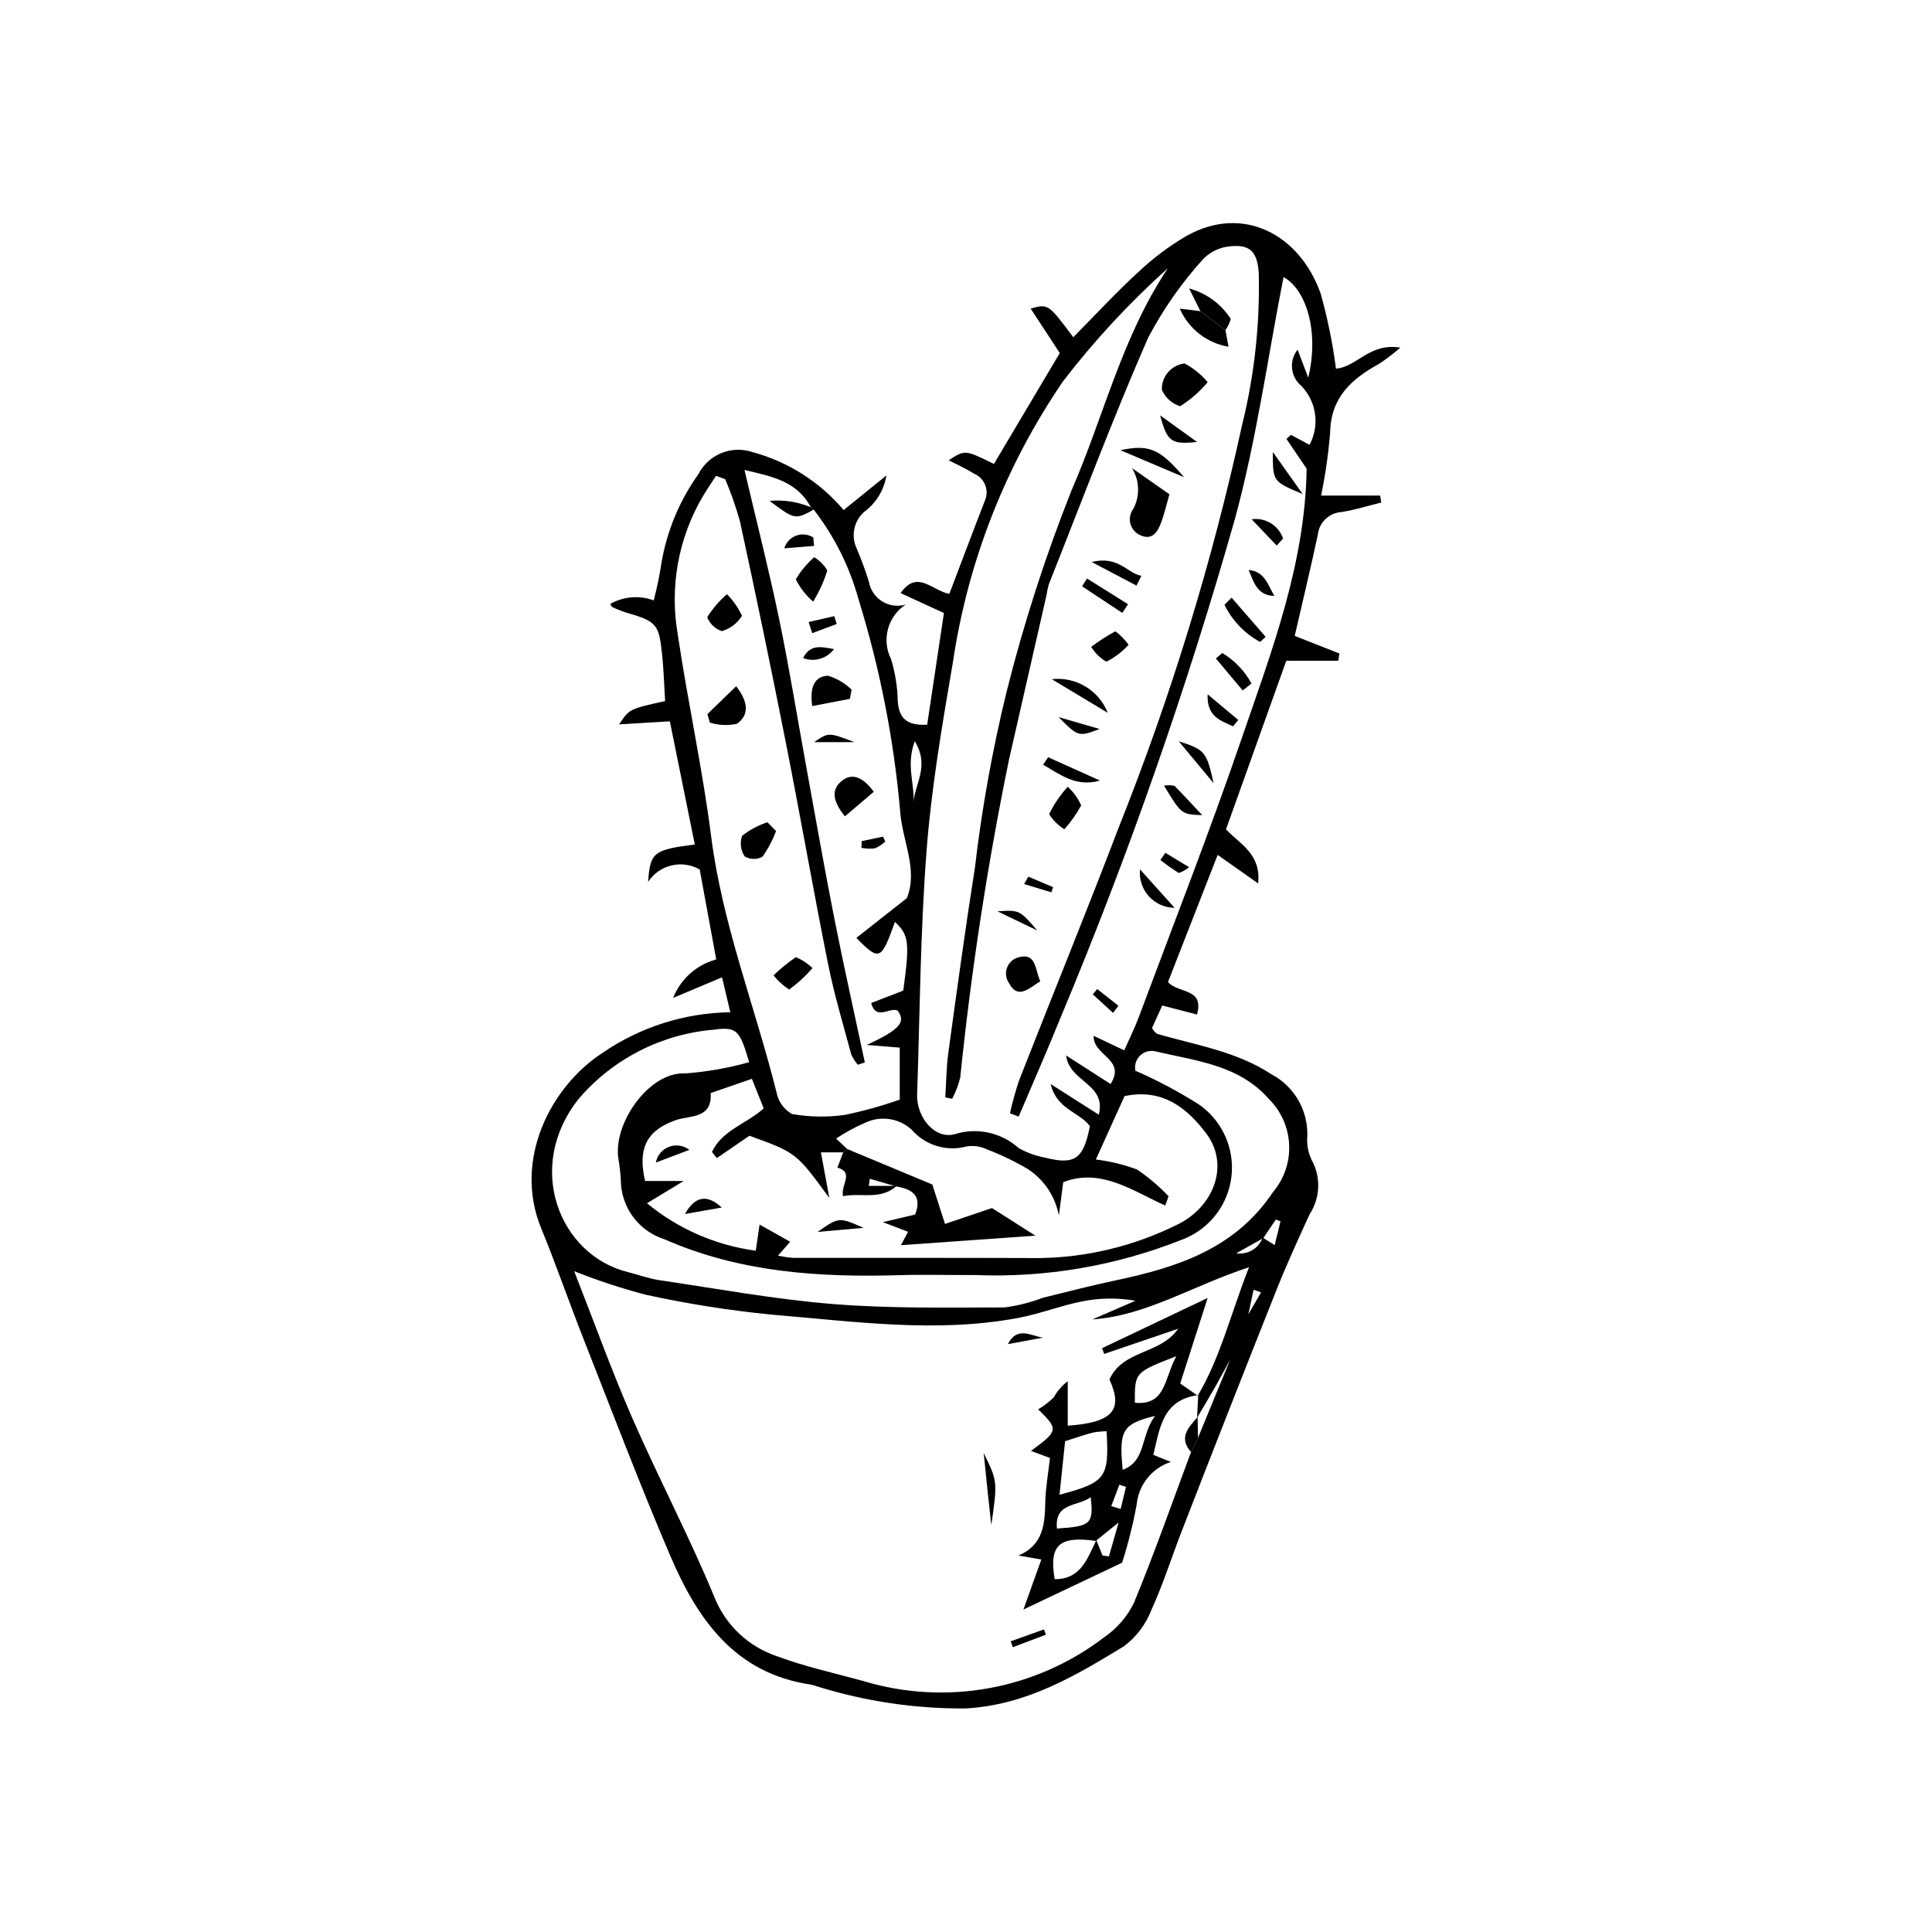<?xml version="1.0" encoding="UTF-8"?>
<!-- Uploaded to: SVG Repo, www.svgrepo.com, Generator: SVG Repo Mixer Tools -->
<svg fill="#000000" width="800px" height="800px" version="1.1" viewBox="144 144 512 512" xmlns="http://www.w3.org/2000/svg">
 <g>
  <path d="m367.58 279.17 11.332-9.18c-0.633 3.91-2.785 7.41-5.984 9.734-2.648 2.422-3.434 6.277-1.938 9.539 1.25 2.918 2.348 5.898 3.289 8.93 0.379 2.156 1.664 4.051 3.527 5.199 1.863 1.148 4.129 1.445 6.227 0.812-4.785 3.133-6.465 9.355-3.898 14.469 1.109 3.633 1.707 7.402 1.781 11.203 0.348 4.125 1.988 6.477 7.793 6.184 1.469-9.793 2.938-19.586 4.438-29.602l-11.48-5.281c4.422-6.336 8.344-0.648 12.914 0.211 3.156-8.293 6.231-16.512 9.418-24.688l0.004-0.004c0.582-1.328 0.609-2.836 0.07-4.184-0.535-1.348-1.59-2.422-2.93-2.988-2.043-1.277-4.266-2.266-6.723-3.543 4.32-2.809 4.32-2.809 11.98 0.965l17.453-29.379c-2.508-3.832-5.027-7.684-7.711-11.785 4.637-1.297 4.637-1.297 11.289 7.586 5.758-5.82 11.258-11.777 17.207-17.246h0.004c3.887-3.68 8.184-6.902 12.805-9.605 14.879-8.367 29.953-0.5 35.547 15.293l0.004-0.004c1.82 6.523 3.172 13.168 4.047 19.883 5.469-0.363 8.852-6.922 17.082-5.562v-0.004c-1.801 1.555-3.699 2.996-5.684 4.316-7.269 3.973-12.77 8.902-12.941 18.16-0.453 5.621-1.254 11.203-2.394 16.727h15.66l0.258 1.855c-3.508 0.859-6.977 1.973-10.535 2.512v0.004c-3.269 0.211-5.914 2.75-6.262 6.008-1.895 8.93-4.043 17.805-6.117 26.816l11.844 4.664-0.305 1.922-13.777 0.004c-5.426 15.18-10.625 29.715-15.98 44.695 3.641 3.801 9.406 6.566 8.516 14.305l-10.719-7.551c-4.562 11.68-8.883 22.73-13.172 33.703 2.836 3.121 9.668 1.492 7.695 8.598l-9.203-2.394-2.719 5.977c0.336 0.598 0.789 1.117 1.332 1.531 10.309 2.996 21.02 4.621 30.328 10.723h0.004c2.949 1.566 5.402 3.926 7.082 6.812 1.68 2.887 2.516 6.184 2.418 9.523-0.207 2.18 0.188 4.375 1.141 6.348 2.508 4.535 2.301 10.086-0.539 14.422-3.016 6.609-6.062 13.219-8.746 19.965-8.438 21.207-16.785 42.453-25.039 63.738-2.766 7.082-5.039 14.383-8.195 21.281v-0.004c-1.48 3.777-3.984 7.066-7.231 9.496-12.949 7.898-25.848 15.578-41.957 16.477-13.27 0.102-26.477-1.852-39.152-5.785-0.602-0.211-1.211-0.391-1.828-0.539-20.207-2.938-30.133-17.398-37.324-34.23-8.094-18.945-15.406-38.23-22.957-57.406-3.836-9.73-7.246-19.633-11.215-29.309-7.477-18.23 2.602-37.59 16.246-46.453l-0.004 0.004c9.98-6.863 21.77-10.613 33.883-10.781l-2.195-9.258-12.953 5.457v0.004c1.977-5.019 6.211-8.801 11.418-10.203-1.457-7.926-2.93-15.945-4.379-23.832h0.004c-4.715-2.699-10.715-1.254-13.68 3.297 0.547-7.859 1.445-8.531 12.375-9.922-2.172-10.719-4.328-21.359-6.613-32.641l-13.445 0.809c2.684-4.07 2.684-4.07 12.188-6.18-0.242-3.953-0.352-8.027-0.766-12.074-0.871-8.48-1.418-9.012-9.902-11.492l0.004-0.004c-1.184-0.383-2.336-0.859-3.449-1.414-0.188-0.23-0.316-0.504-0.367-0.793 3.508-1.965 7.699-2.293 11.469-0.906 0.855-3.273 1.539-6.594 2.047-9.938 1.438-8.453 4.773-16.473 9.75-23.453 2.66-5.246 8.75-7.762 14.332-5.922 9.445 2.547 17.891 7.914 24.207 15.379zm106.97 213.62 3.637-6.301-1.98-0.695c-0.5 2.375-1.004 4.75-1.504 7.129-1.258 3.219-2.512 6.438-3.769 9.656-1.574 2.894-3.109 5.812-4.731 8.68-1.613 2.856-3.316 5.66-4.977 8.488l0.316-6.039-0.133 0.164c5.996-10.086 8.641-21.406 13.594-34.039-15.148 4.973-27.191 12.832-41.523 13.832l11.414-4.945v-0.004c-4.769-0.848-9.652-0.77-14.395 0.223-5.555 1.125-10.918 3.234-16.48 4.289-21.809 4.133-43.605 0.977-65.34-0.82h-0.004c-11.316-1.105-22.559-2.883-33.668-5.32-6.398-1.691-12.691-3.766-18.844-6.207 5.383 13.699 9.977 26.516 15.418 38.965 6.961 15.926 15.102 31.352 21.738 47.402 2.957 7.43 9.051 13.172 16.645 15.688 7.375 2.75 15.148 4.445 22.762 6.539 21.949 6.648 45.758 2.32 63.961-11.629 3.356-2.305 6.055-5.438 7.832-9.102 5.434-13.156 10.145-26.605 15.125-39.945l1.832-3.742c3.102-7.535 6.199-15.07 9.301-22.609 1.262-3.215 2.516-6.438 3.773-9.656zm4.074-20.816 3.184 1.992 1.539-6.297-1.23-0.484c-1.109 1.648-2.223 3.293-3.34 4.941l-7.152 4.008h-0.004c3.027 0.457 5.957-1.281 7.004-4.16zm-111.16-22.59h-5.914l2.231 12.098c-8.727-11.973-8.727-11.973-21.168-16.5l-8.656 5.93-1.277-1.629c2.617-5.738 9.184-7.473 13.715-11.539l-3.141-7.844-10.918 3.773c0.449 6.914-5.523 5.879-9.273 7.184-7.535 2.625-10.168 7.363-8.102 16.117h10.227l-9.734 5.906h0.004c8.246 6.797 18.234 11.152 28.824 12.57l1.016-6.922 8.109 4.555-3.242 3.68v0.004c1.289 0.27 2.594 0.465 3.906 0.582 21.863 0.027 43.73-0.039 65.594 0.055h0.004c12.406-0.207 24.617-3.141 35.766-8.594 10.348-4.727 14.508-16.109 8.238-24.422-4.945-6.559-11.441-12.062-21.656-9.91-2.332 5.152-4.742 10.473-7.613 16.812v-0.004c3.731 0.445 7.398 1.332 10.918 2.648 3.039 2.047 5.844 4.426 8.359 7.09l-0.891 2.457c-8.719-3.941-17.113-10.059-27.02-6.188l-1.164 8.844c-0.93-5.019-3.859-9.445-8.121-12.262-3.469-2.051-7.102-3.809-10.867-5.254-1.68-0.812-3.57-1.094-5.414-0.809-5.328 1.457-11.016-0.277-14.625-4.457-3.379-3.078-8.293-3.777-12.398-1.77-2.652 1.156-5.195 2.543-7.602 4.144l2.883 2.746c-0.332 0.301-0.664 0.605-0.996 0.906zm-8.586-170.96c-3.668-6.934-10.336-8.164-17.582-9.879 3.227 13.766 6.504 26.59 9.191 39.539 2.703 13.02 4.812 26.16 7.203 39.242 2.449 13.398 4.793 26.82 7.438 40.18 2.516 12.719 5.359 25.371 8.062 38.051l-1.844 0.617v-0.004c-0.719-0.812-1.312-1.734-1.754-2.727-2.137-7.949-4.516-15.859-6.133-23.918-3.926-19.559-7.344-39.215-11.215-58.781-3.867-19.555-7.914-39.074-12.141-58.555h-0.004c-1.059-3.809-2.367-7.547-3.906-11.188l-2.438-0.91c-1.168 1.816-2.383 3.606-3.5 5.453-6.496 11.027-8.848 24.008-6.637 36.613 2.629 17.844 6.559 35.512 8.828 53.395 2.977 23.453 11.695 45.332 17.363 68.031v0.004c0.473 2.387 1.965 4.449 4.086 5.644 4.644 0.812 9.383 0.887 14.051 0.223 4.914-1.02 9.758-2.371 14.492-4.047v-13.773l-8.742-0.711c8.887-4.109 10.402-6.062 8.18-9.109-2.164-0.984-5.688 2.781-7.016-1.996l8.512-3.301c1.75-12.746 1.492-14.766-2.207-18.191-3.664 10.215-4.086 10.441-10.23 4.234l13.395-10.551c2.988-7.438-1.074-14.855-1.742-22.559h0.004c-1.656-19.246-5.379-38.262-11.098-56.711-2.367-8.598-6.394-16.645-11.859-23.691-0.277-0.18-0.531-0.391-0.758-0.629zm55.086 161.48-2.312-0.871c0.652-2.945 1.457-5.856 2.418-8.715 8.789-22.445 17.914-44.758 26.496-67.281 13.746-34.461 24.637-69.992 32.562-106.24 3.277-13.191 4.777-26.766 4.461-40.355-0.359-5.492-2.078-7.68-7.418-7.191v0.004c-2.769 0.203-5.367 1.41-7.309 3.391-5.738 6.324-10.648 13.352-14.621 20.91-9.402 21.477-17.625 43.469-26.285 65.27-0.27 0.914-0.469 1.848-0.598 2.793-3.305 14.496-6.609 28.996-9.918 43.492-5.738 27.922-10.066 56.113-12.969 84.473-0.48 1.949-1.199 3.832-2.137 5.609l-1.828-0.375c0.262-3.977 0.281-7.981 0.824-11.918 2.238-16.312 4.457-32.629 7.023-48.891 1.844-15.738 4.652-31.348 8.414-46.738 4.555-18.133 10.297-35.945 17.199-53.32 8.535-19.535 13.344-40.695 25.551-58.887v0.004c-10.141 9.082-19.422 19.086-27.723 29.875-15.293 22.312-25.301 47.812-29.27 74.566-2.82 16.555-5.688 33.184-6.973 49.898-1.656 21.488-1.781 43.098-2.5 64.656-0.207 6.18 4.883 12.125 10.195 10.438 5.828-1.746 12.148-0.336 16.68 3.727 2.211 1.258 4.617 2.129 7.125 2.57 7.809 1.996 10.105 0.312 11.781-8.375-2.723-3.699-8.777-4.367-10.41-11.148l12.773 8.137c2.07-8.277-7.762-8.574-8.668-15.699l11.785 7.555c4.207-6.621-4.695-7.457-4.488-12.77l8.117 3.856c1.438-3.269 2.832-6.074 3.922-8.996 9.09-24.379 18.598-48.621 27.043-73.223 8.008-23.336 16.977-46.551 17.367-71.922l-5.352-7.898 1.203-1.074 4.914 2.656-0.008 0.008c2.734-5.098 1.891-11.375-2.09-15.574-2.953-2.383-3.426-6.703-1.062-9.672l2.824 7.43c2.988-12.574-0.688-23.441-6.551-26.672-4.141 21.074-7.121 42.84-12.82 63.871-12.812 45.188-28.336 89.566-46.477 132.89-3.492 8.629-7.254 17.152-10.895 25.727zm-71.426-14.41c-2.496-8.473-3.199-9.477-9.516-8.602-13.773 1.184-26.539 7.711-35.559 18.188-14.562 18.113-5.254 41.551 12.957 46.043 2.766 0.684 5.473 1.715 8.277 2.129 15.348 2.258 30.66 5.094 46.098 6.336 15.113 1.215 30.359 0.918 45.547 0.891v-0.008c3.438-0.461 6.809-1.32 10.047-2.551 6.43-1.586 12.844-3.246 19.316-4.617 16.344-3.453 31.613-8.367 41.664-23.398h0.004c2.938-3.488 4.461-7.953 4.266-12.512-0.195-4.559-2.098-8.875-5.324-12.098-8.012-9.137-19.344-10.125-29.957-12.637v-0.004c-1.469-0.402-3.039-0.016-4.156 1.02-1.113 1.035-1.613 2.578-1.32 4.07 5.789 2.531 11.379 5.5 16.723 8.875 4.137 2.824 7.086 7.078 8.285 11.945 1.199 4.863 0.562 10-1.789 14.426-2.348 4.426-6.246 7.828-10.949 9.562-17.391 6.922-36.043 10.105-54.746 9.348-6.652 0.039-13.309-0.164-19.953 0.031-21.367 0.629-42.324-0.707-62.344-9.504-3.324-1.043-6.234-3.113-8.316-5.914-2.082-2.797-3.227-6.18-3.273-9.668-0.09-1.898-0.297-3.793-0.621-5.668-1.566-9.477 8.215-23.234 17.645-22.703 5.75-0.426 11.445-1.422 16.996-2.981zm43.5-68.836c0.441-4.981 4.394-9.652 0.379-16.223-2.406 6.484 0.109 11.543-0.375 16.223z"/>
  <path d="m359.64 279.05c-4.93 2.707-5.004 2.695-11.695-2.309 3.727-0.34 7.481 0.234 10.934 1.68 0.23 0.238 0.484 0.449 0.762 0.629z"/>
  <path d="m461.38 519.53 0.102 5.535c-0.609 1.246-1.223 2.492-1.832 3.738-3.434-3.836-0.668-6.519 1.73-9.273z"/>
  <path d="m453.91 274.99c-0.973 3.387-1.422 5.43-2.148 7.371-0.914 2.441-2.254 4.891-5.418 3.539-1.34-0.523-2.359-1.645-2.75-3.031-0.395-1.387-0.113-2.875 0.754-4.023 1.805-3.414 1.664-7.527-0.375-10.805z"/>
  <path d="m464.05 245.27c-2.082 2.5-4.551 4.656-7.309 6.383-2.168-0.672-3.934-2.262-4.828-4.352-0.125-3.543 2.5-6.582 6.023-6.977 2.332 1.246 4.406 2.926 6.113 4.945z"/>
  <path d="m468.75 231.47 0.824 4.422c-5.734-0.969-10.594-4.766-12.922-10.098 2.551 0.312 4.008 0.488 5.461 0.668z"/>
  <path d="m426.96 352.5c1.516 1.387 2.727 3.07 3.562 4.945-1.238 2.273-2.734 4.391-4.457 6.316-1.629-1.012-3.008-2.379-4.031-4 1.289-2.644 2.949-5.09 4.926-7.262z"/>
  <path d="m457.8 270.47-16.895-7.168c7.641-1.574 10.379-0.43 16.895 7.168z"/>
  <path d="m443.09 314.87c-1.672 1.852-3.676 3.371-5.906 4.488-1.637-0.965-3.016-2.312-4.012-3.934 2.035-1.531 4.184-2.914 6.422-4.129 1.336 1.012 2.512 2.219 3.496 3.574z"/>
  <path d="m419.68 404.06c-3.207 1.992-5.914 4.832-8.25 0.523l0.004 0.004c-0.852-1.188-1.07-2.715-0.578-4.09 0.488-1.375 1.625-2.422 3.035-2.797 4.715-1.289 4.336 3.019 5.789 6.359z"/>
  <path d="m437.57 332.91-14.844-8.922c6.394-0.723 12.48 2.934 14.844 8.922z"/>
  <path d="m468.75 231.47-6.637-5.008c-0.762-1.539-1.527-3.082-2.977-6.012 4.543 1.215 8.473 4.086 11.012 8.047-0.254 1.078-0.73 2.09-1.398 2.973z"/>
  <path d="m421.75 344.67 13.754 6.184c-6.402 1.836-10.539-1.645-15.066-4.191z"/>
  <path d="m465.61 351.55c-3.941-4.746-6.578-7.918-9.211-11.09 6.898 2.184 7.391 2.773 9.211 11.09z"/>
  <path d="m470.38 302.38 9.031 10.387-1.473 1.359h-0.004c-4.086-2.227-7.383-5.668-9.434-9.844z"/>
  <path d="m441.43 306.43-10.664-7.047 1.305-2.066 10.871 6.809z"/>
  <path d="m473.33 326.98-7.113-8.477 1.695-1.445v-0.004c3.266 1.941 5.945 4.738 7.738 8.094z"/>
  <path d="m481.32 263.79 7.91 11.141c-7.938-3.328-7.938-3.328-7.91-11.141z"/>
  <path d="m445.18 299.19-11.887-6.262c7.238-1.723 9.348 2.992 13.188 3.66z"/>
  <path d="m418.9 390.59-10.562-5.082c5.852-0.363 5.852-0.363 10.562 5.082z"/>
  <path d="m451.45 254.08c3.555 2.559 6.453 4.644 9.789 7.047-6.848 0.707-7.887-0.016-9.789-7.047z"/>
  <path d="m464.04 328c2.707 2.273 5.418 4.547 8.125 6.816l-1.391 1.656c-3.352-1.496-7.023-2.621-6.734-8.473z"/>
  <path d="m481.73 301.93c-4.664-0.105-5.469-3.746-6.824-6.887 4.34 0.402 5.106 4.082 6.824 6.887z"/>
  <path d="m424.53 334.04 10.875 3.152c-5.617 2.102-5.617 2.102-10.875-3.152z"/>
  <path d="m452.48 352.21c0.914-0.168 1.855-0.152 2.766 0.039 2.434 2.457 4.766 5.016 7.348 7.777-5.519-0.227-5.519-0.227-10.113-7.816z"/>
  <path d="m446.11 374.39 9.172 10.199v-0.004c-2.609-0.02-5.09-1.137-6.836-3.074-1.742-1.941-2.59-4.527-2.336-7.121z"/>
  <path d="m438.98 412.43-5.379-4.914 1.18-1.414 5.609 4.438z"/>
  <path d="m482.34 288.58-6.637-6.965h-0.004c3.644-0.527 7.148 1.621 8.332 5.106z"/>
  <path d="m416.52 376.32 6.566 2.789-0.461 1.367-7.227-2.188z"/>
  <path d="m452.83 370.01 6.289 3.805c-0.801 0.688-1.727 1.211-2.727 1.539-1.688-1.059-3.316-2.207-4.875-3.441z"/>
  <path d="m461.55 513.71c-9.496 1.258-10.211 8.848-11.906 15.848l4.656 1.871c-4.981 1.605-8.539 6.012-9.059 11.219-0.957 5.238-2.25 10.41-3.875 15.484l-26.145 12.402c1.91-5.348 3.246-9.078 4.742-13.262l-6.062-1.031c6.707-2.883 6.969-8.434 7.113-14.242 0.094-3.758 0.777-7.504 1.238-11.625l-5.031-1.867c7.273-5.344 7.344-5.664 1.918-11.023h0.004c1.488-0.891 2.871-1.949 4.117-3.156 0.906-1.68 2.172-3.137 3.703-4.273v11.77c11.863-0.836 14.789-4.109 11.047-12.258 3.621-7.941 13.449-6.551 18.215-13.441l-19.605 6.676-0.562-1.52 27.98-13.312c-2.644 8.246-4.977 15.52-7.269 22.664 1.691 1.184 3.164 2.215 4.644 3.242zm-27.004 38.445 1.621 4.055 1.699 0.262 2.582-9.008c-3.312 2.68-4.684 3.785-6.055 4.894-9.73-1.387-12.422 1.113-10.895 10.133 6.961 0.07 8.664-5.488 11.047-10.336zm-8.281-26.227c-0.512 4.871-0.977 9.32-1.488 14.195 12.344-3.293 13.176-4.496 12.477-16.828-1.203 0.02-2.406 0.133-3.598 0.344-2.102 0.531-4.152 1.27-7.391 2.289zm29.461-22.516c-11.027 4.277-11.027 4.277-10.977 12.332 8.195 0.766 7.707-6.219 10.977-12.332zm-5.637 15.82c-8.711 2.137-9.559 3.824-8.57 14.297 6.316-2.379 4.625-8.961 8.57-14.297zm-25.992 29.848c9.004-0.578 9.734-1.219 8.953-8.324-3.394 2.57-9.621 1.297-8.953 8.324zm14.398-5.934 2.496 0.738 1.406-5.852-1.758-0.559z"/>
  <path d="m404.69 529.06c3.676 7.531 3.676 7.531 2.019 19.113-0.301-2.734-0.613-5.469-0.902-8.203-0.312-2.918-0.602-5.84-1.117-10.91z"/>
  <path d="m420.39 498.49-9.301 1.719c2.5-4.828 6.039-2.211 9.301-1.719z"/>
  <path d="m411.85 578.96c2.938-1.051 5.879-2.102 8.816-3.152l0.512 1.402-8.762 3.312z"/>
  <path d="m349.66 364.23c-0.906 2.422-2.121 4.719-3.613 6.828-1.477 0.785-3.25 0.75-4.695-0.086-1.082-1.621-1.332-3.656-0.672-5.492 2.012-1.562 4.273-2.773 6.691-3.582z"/>
  <path d="m336.65 301.47c1.656 1.656 3.008 3.598 3.988 5.727-1.215 1.965-3.113 3.41-5.332 4.062-1.773-0.594-3.195-1.941-3.883-3.68 1.422-2.293 3.184-4.352 5.227-6.109z"/>
  <path d="m331.47 333.25 7.617-7.391c3.43 4.379 3.34 7.824 0.152 9.973-2.363 0.5-4.816 0.383-7.121-0.336z"/>
  <path d="m359.49 303.44c-1.902-1.652-3.465-3.66-4.598-5.91 1.312-2.188 2.949-4.164 4.859-5.856 1.449 0.848 2.652 2.062 3.492 3.516-0.902 2.898-2.164 5.668-3.754 8.25z"/>
  <path d="m375.57 353.83c-2.504 2.125-4.91 4.172-7.652 6.504-3.098-3.785-3.777-6.945-0.938-9.309 2.902-2.414 5.816-0.965 8.59 2.805z"/>
  <path d="m359.32 400.55c-1.836 2.125-3.91 4.035-6.18 5.688-1.574-1.02-2.977-2.285-4.148-3.75 1.824-1.777 3.801-3.394 5.91-4.82 1.641 0.672 3.141 1.652 4.418 2.883z"/>
  <path d="m369.23 329.2-9.977 1.914c-0.75-5.043 0.641-7.941 4.219-8.035v0.004c2.336 0.711 4.469 1.977 6.215 3.688z"/>
  <path d="m370.42 340.68h-10.684c3.848-2.625 3.848-2.625 10.684 0z"/>
  <path d="m356.83 318.39c1.922-3.828 4.996-2.926 8.191-2.375h0.004c-1.891 2.539-5.238 3.512-8.195 2.375z"/>
  <path d="m359.74 288.67-7.894 0.637c0.457-1.547 1.617-2.789 3.125-3.352 1.512-0.566 3.199-0.387 4.559 0.48z"/>
  <path d="m358.29 308.84 6.801-1.551 0.656 2.074-6.496 2.426z"/>
  <path d="m372.36 366.91 5.637-1.188 0.617 1.289h0.004c-0.82 0.754-1.762 1.371-2.781 1.82-1.18 0.129-2.371 0.082-3.539-0.141z"/>
  <path d="m368.46 448.48 22.613 9.43 3.363 10.445 12.441-4.211 11.496 7.316-35.625 2.527 1.906-3.551-6.699-2.551 8.559-2.023c1.914-4.859-0.641-6.742-5.012-7.438-2.336-0.676-4.668-1.355-6.996-2.039l-0.273 1.883h7.41c-4.363 3.891-9.477 1.746-14.238 2.731-0.641-3.141 3.047-6.219-1.477-7.578l1.527-4.035c0.34-0.297 0.672-0.602 1.004-0.906z"/>
  <path d="m372.85 469.39-12.188 1.082c5.66-3.953 5.66-3.953 12.188-1.082z"/>
  <path d="m325.52 465.72c2.535-4.519 5.715-5.469 9.75-1.711z"/>
  <path d="m317.8 452.09c0.359-1.906 1.684-3.488 3.496-4.176 1.816-0.684 3.856-0.379 5.387 0.816z"/>
 </g>
</svg>